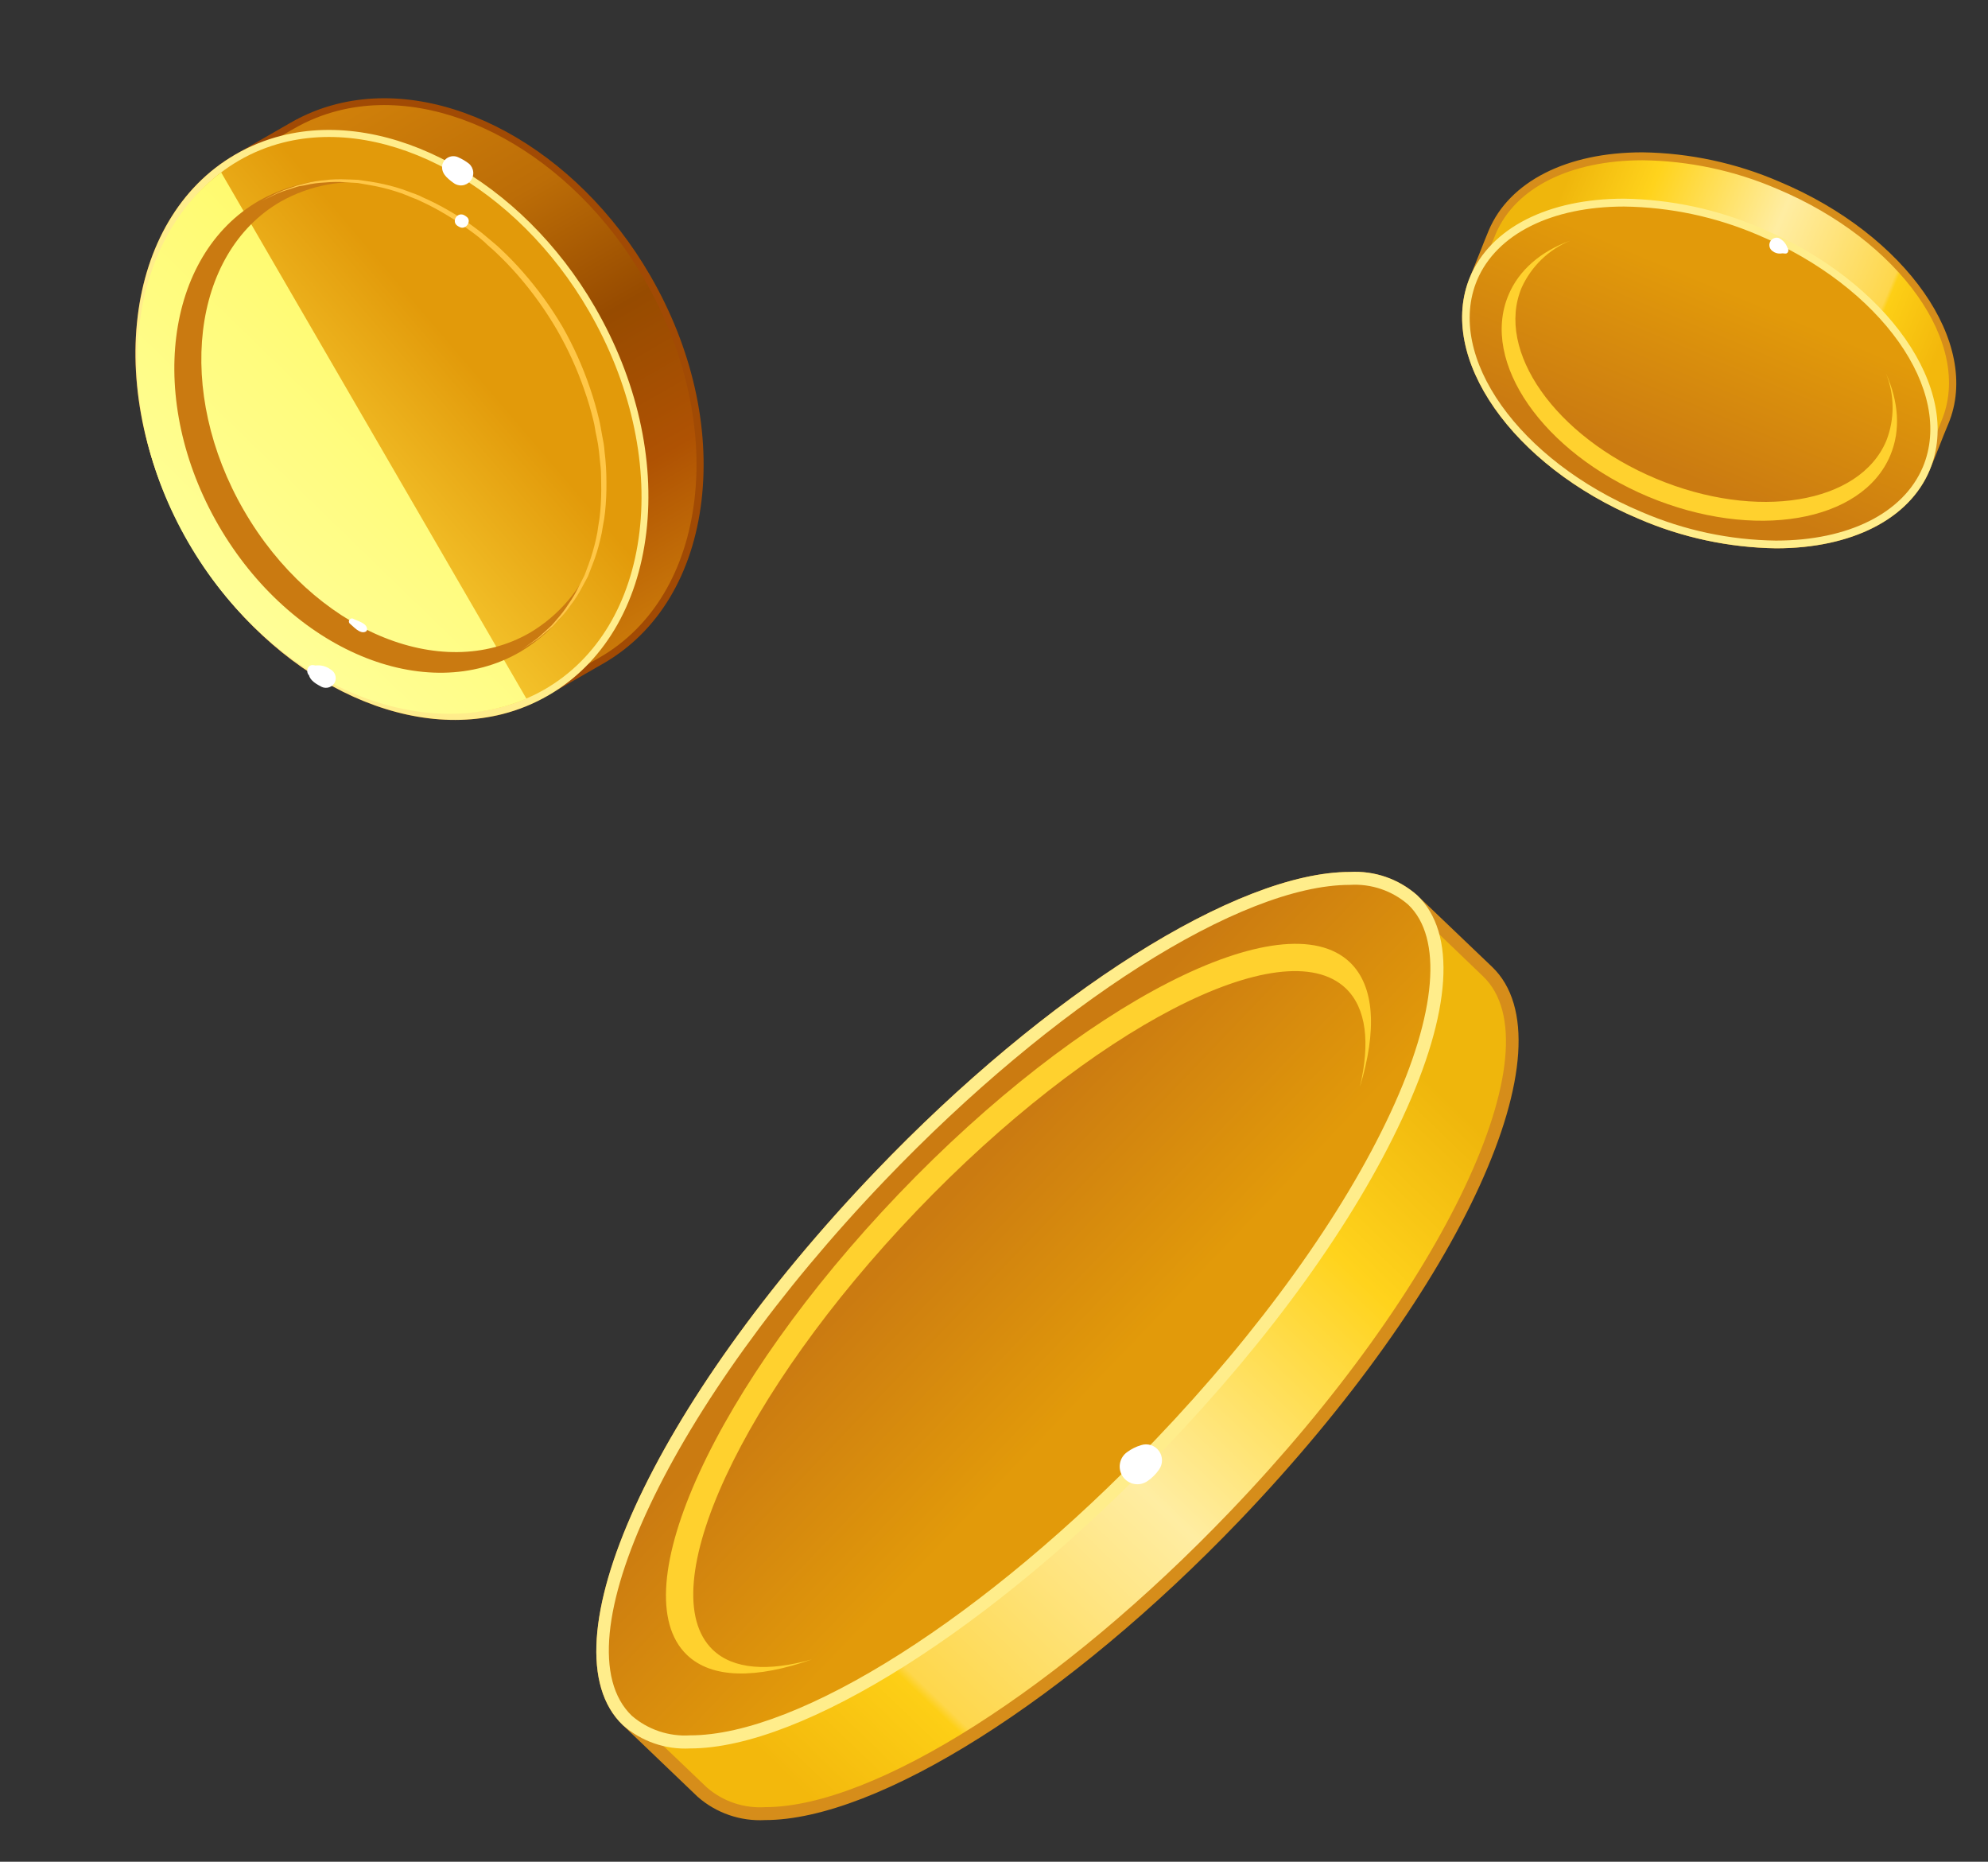 <svg width="251" height="235" viewBox="0 0 251 235" fill="none" xmlns="http://www.w3.org/2000/svg">
<rect x="0" y="0" width="251" height="235" fill="#333333" stroke="none"/>
<path d="M29.93 19.885C15.976 27.969 13.419 49.629 24.236 68.262C35.053 86.896 55.093 95.457 69.049 87.383L76.019 83.376C89.973 75.291 92.529 53.632 81.712 34.998C70.896 16.365 50.855 7.804 36.901 15.888L29.93 19.885Z" fill="url(#paint0_linear_1301_26036)"/>
<path d="M63.424 90.141C49.725 93.609 33.1 84.497 23.833 68.488C12.926 49.675 15.558 27.694 29.71 19.503L36.679 15.496C38.502 14.442 40.463 13.647 42.506 13.135C56.205 9.667 72.827 18.769 82.094 34.778C87.367 43.871 89.664 53.964 88.571 63.2C87.478 72.436 83.126 79.738 76.21 83.731L69.24 87.738C67.423 88.806 65.465 89.615 63.424 90.141ZM42.717 13.968C40.753 14.461 38.867 15.225 37.113 16.238L30.144 20.245C16.459 28.195 13.933 49.622 24.588 68.016C33.661 83.66 49.878 92.617 63.197 89.246C65.161 88.749 67.046 87.981 68.798 86.965L75.767 82.958C82.386 79.118 86.618 72.048 87.682 63.055C88.747 54.062 86.487 44.117 81.309 35.179C72.244 19.522 56.004 10.604 42.717 13.968Z" fill="#A14A04"/>
<path d="M69.027 87.367C82.979 79.284 85.537 57.622 74.739 38.984C63.941 20.347 43.877 11.79 29.925 19.874C15.972 27.957 13.415 49.619 24.213 68.257C35.011 86.894 55.075 95.45 69.027 87.367Z" fill="url(#paint1_linear_1301_26036)"/>
<path d="M63.424 90.141C49.725 93.609 33.1 84.497 23.833 68.488C12.926 49.675 15.558 27.694 29.71 19.503C31.531 18.445 33.492 17.647 35.534 17.131C49.233 13.664 65.858 22.776 75.122 38.775C80.398 47.878 82.695 57.971 81.602 67.207C80.509 76.442 76.123 83.787 69.248 87.77C67.426 88.827 65.466 89.625 63.424 90.141ZM35.753 17.995C33.789 18.491 31.904 19.259 30.152 20.277C16.467 28.226 13.941 49.654 24.596 68.048C33.669 83.691 49.886 92.649 63.205 89.277C65.169 88.78 67.054 88.013 68.806 86.996C75.425 83.156 79.659 76.097 80.737 67.157C81.815 58.216 79.54 48.208 74.364 39.28C65.283 23.56 49.041 14.632 35.753 17.995Z" fill="#FFED8B"/>
<path d="M27.922 21.761C15.722 30.973 13.689 51.068 23.768 68.474C33.847 85.88 52.367 94.118 66.467 88.195L27.922 21.761Z" fill="url(#paint2_linear_1301_26036)"/>
<path d="M27.589 66.315C36.707 82.048 53.767 89.2 65.694 82.278C70.181 79.588 73.499 75.316 74.997 70.303C73.451 74.303 70.607 77.668 66.921 79.86C55.675 86.373 39.51 79.477 30.805 64.447C22.1 49.416 24.168 31.984 35.411 25.46C39.148 23.352 43.483 22.558 47.724 23.206C42.626 22.011 37.265 22.772 32.701 25.339C20.765 32.229 18.481 50.579 27.589 66.315Z" fill="#CA7A11"/>
<path d="M65.886 81.972L66.714 81.392L67.664 80.715C68.067 80.444 68.432 80.027 68.903 79.627L69.612 78.977C69.854 78.736 70.072 78.445 70.317 78.171C70.85 77.576 71.334 76.94 71.764 76.268C72.288 75.529 72.747 74.745 73.133 73.925L73.793 72.637L74.335 71.188C74.704 70.163 75.008 69.116 75.246 68.053C75.378 67.493 75.478 66.924 75.544 66.352C75.655 65.772 75.735 65.187 75.784 64.598C75.893 63.369 75.932 62.135 75.902 60.902C75.876 60.269 75.906 59.634 75.833 58.991C75.76 58.347 75.698 57.702 75.632 57.046C75.566 56.39 75.461 55.739 75.318 55.096C75.155 54.453 75.106 53.77 74.93 53.12C74.611 51.793 74.223 50.484 73.769 49.197C72.861 46.571 71.704 44.036 70.317 41.628C68.909 39.218 67.282 36.942 65.456 34.83C64.562 33.8 63.617 32.816 62.624 31.881C62.143 31.397 61.609 31.016 61.165 30.546C60.67 30.105 60.153 29.689 59.616 29.301C59.083 28.92 58.559 28.537 58.028 28.166C57.497 27.796 56.938 27.489 56.415 27.151C55.36 26.509 54.269 25.928 53.148 25.41C52.617 25.13 52.04 24.973 51.491 24.709C50.962 24.489 50.423 24.296 49.875 24.131C48.835 23.803 47.774 23.547 46.699 23.365L45.174 23.101L43.706 23.013C42.801 22.943 41.891 22.952 40.988 23.039C40.192 23.075 39.401 23.181 38.624 23.357C38.266 23.448 37.899 23.462 37.554 23.561L36.632 23.861C36.104 24.011 35.584 24.188 35.073 24.391L33.973 24.916L33.062 25.348L33.965 24.884L35.047 24.33C35.55 24.104 36.065 23.906 36.59 23.738L37.517 23.413C37.843 23.331 38.191 23.242 38.571 23.146C39.354 22.947 40.152 22.812 40.958 22.744C41.871 22.631 42.793 22.597 43.712 22.641L45.208 22.7L46.756 22.924C47.855 23.097 48.942 23.338 50.011 23.648C50.573 23.808 51.126 23.997 51.668 24.215C52.217 24.435 52.806 24.589 53.368 24.906C54.517 25.408 55.635 25.979 56.716 26.615C57.855 27.262 58.95 27.98 59.997 28.767C60.547 29.159 61.076 29.579 61.582 30.025C62.087 30.469 62.639 30.879 63.131 31.36C64.148 32.306 65.115 33.303 66.029 34.349C67.894 36.473 69.555 38.766 70.993 41.199C72.4 43.666 73.567 46.261 74.48 48.95C74.933 50.26 75.318 51.592 75.636 52.941C75.807 53.615 75.888 54.29 76.022 54.951C76.155 55.612 76.289 56.274 76.325 56.949C76.487 58.249 76.568 59.558 76.566 60.868C76.581 62.122 76.524 63.376 76.395 64.623C76.336 65.223 76.244 65.819 76.119 66.408C76.039 66.989 75.927 67.564 75.781 68.131C75.529 69.213 75.199 70.275 74.791 71.308L74.229 72.762L73.526 74.061C73.102 74.88 72.61 75.661 72.054 76.396C71.598 77.062 71.085 77.688 70.52 78.265C70.276 78.54 70.044 78.822 69.8 79.052L69.053 79.69C68.569 80.082 68.135 80.494 67.772 80.743L66.751 81.405L65.886 81.972Z" fill="#FFC747"/>
<path d="M59.198 20.649C58.791 20.335 58.347 20.07 57.877 19.863C57.689 19.77 57.483 19.72 57.273 19.716C57.064 19.711 56.856 19.752 56.664 19.836C56.472 19.92 56.3 20.044 56.161 20.201C56.022 20.358 55.918 20.543 55.858 20.744C55.626 21.823 56.416 22.464 57.191 23.041C57.508 23.307 57.918 23.437 58.33 23.401C58.743 23.364 59.124 23.166 59.39 22.849C59.656 22.532 59.785 22.122 59.749 21.709C59.713 21.297 59.515 20.916 59.198 20.649Z" fill="white"/>
<path d="M41.721 84.49C41.174 84.093 40.496 83.92 39.826 84.005L39.65 83.972C38.853 83.792 38.545 84.79 39.02 85.252C39.199 85.958 40.028 86.398 40.623 86.708C40.923 86.846 41.266 86.861 41.578 86.748C41.889 86.636 42.144 86.406 42.287 86.107C42.411 85.816 42.422 85.488 42.317 85.189C42.212 84.89 41.999 84.641 41.721 84.49Z" fill="white"/>
<path d="M44.588 78.102C44.203 77.908 43.841 78.47 44.187 78.73C44.533 78.99 45.443 80.105 46.167 79.731C46.225 79.706 46.274 79.663 46.306 79.609C46.339 79.554 46.353 79.491 46.348 79.428C46.327 78.637 45.109 78.385 44.588 78.102Z" fill="white"/>
<path d="M58.885 27.344L58.735 27.236C57.757 26.564 56.844 28.051 57.874 28.576L58.043 28.667C58.838 29.06 59.63 27.851 58.885 27.344Z" fill="white"/>
<path d="M178.362 113.589C168.595 104.245 138.489 119.852 111.102 148.447C83.715 177.043 69.437 207.813 79.204 217.157L88.648 226.219C98.415 235.563 128.541 219.956 155.909 191.341C183.276 162.725 197.574 131.975 187.827 122.631L178.362 113.589Z" fill="url(#paint3_linear_1301_26036)"/>
<path d="M96.603 229.743C93.488 229.918 90.429 228.862 88.085 226.803L78.64 217.761C68.39 207.954 82.406 177.264 110.518 147.883C132.166 125.269 156.251 110.065 170.428 110.065C173.537 109.887 176.591 110.943 178.926 113.005L188.391 122.047C198.621 131.854 184.625 162.544 156.513 191.925C134.844 214.539 110.78 229.743 96.603 229.743ZM170.428 111.696C156.674 111.696 133.072 126.698 111.706 149.011C84.661 177.285 70.343 207.491 79.768 216.573L89.232 225.615C91.264 227.386 93.913 228.283 96.603 228.112C110.357 228.112 133.958 213.11 155.324 190.777C182.349 162.584 196.667 132.256 187.243 123.235L177.798 114.173C175.762 112.411 173.115 111.521 170.428 111.696Z" fill="#D68D1A"/>
<path d="M146.455 182.288C173.834 153.687 188.117 122.927 178.355 113.582C168.594 104.238 138.486 119.848 111.106 148.449C83.727 177.05 69.444 207.811 79.206 217.155C88.967 226.5 119.075 210.889 146.455 182.288Z" fill="url(#paint4_linear_1301_26036)"/>
<path d="M87.138 220.702C84.03 220.871 80.979 219.815 78.64 217.761C68.39 207.954 82.406 177.264 110.518 147.883C132.166 125.269 156.251 110.065 170.428 110.065C173.537 109.887 176.591 110.943 178.926 113.005C183.92 117.777 183.276 127.746 177.093 141.077C170.911 154.408 160.359 168.968 147.048 182.863C125.4 205.477 101.315 220.702 87.138 220.702ZM170.428 111.696C156.674 111.696 133.072 126.698 111.706 149.011C84.661 177.285 70.343 207.491 79.768 216.573C81.806 218.331 84.452 219.22 87.138 219.05C100.912 219.05 124.514 204.068 145.88 181.735C159.05 167.961 169.622 153.28 175.603 140.372C181.383 127.927 182.188 118.382 177.798 114.193C175.765 112.424 173.117 111.527 170.428 111.696Z" fill="#FFED8B"/>
<path d="M113.478 150.703C90.36 174.868 78.398 200.906 86.735 208.901C89.897 211.922 95.495 211.922 102.503 209.465C97.005 211.015 92.595 210.733 89.998 208.256C82.144 200.705 93.642 175.915 115.713 152.857C137.784 129.8 162.03 117.234 169.924 124.765C172.522 127.262 173.005 131.632 171.696 137.21C173.851 130.102 173.589 124.503 170.448 121.483C162.091 113.488 136.576 126.578 113.478 150.703Z" fill="#FFD12E"/>
<path d="M144.067 182.42C143.429 182.608 142.829 182.908 142.295 183.306C141.814 183.653 141.491 184.177 141.397 184.762C141.303 185.347 141.445 185.946 141.792 186.427C142.139 186.908 142.663 187.231 143.248 187.325C143.833 187.42 144.432 187.278 144.913 186.93C145.465 186.55 145.942 186.072 146.323 185.521C146.574 185.177 146.71 184.761 146.711 184.335C146.711 183.908 146.576 183.493 146.326 183.148C146.075 182.803 145.721 182.547 145.315 182.416C144.909 182.285 144.472 182.286 144.067 182.42Z" fill="white"/>
<path d="M186.074 35.178C181.919 45.082 191.341 58.473 207.115 65.094C222.889 71.715 239.053 69.054 243.207 59.159C243.903 57.49 244.867 54.968 245.563 53.308C249.717 43.404 240.305 30.013 224.521 23.392C208.738 16.77 192.593 19.423 188.438 29.327C187.734 30.959 186.769 33.518 186.074 35.178Z" fill="url(#paint5_linear_1301_26036)"/>
<path d="M224.243 69.212C218.285 69.122 212.402 67.862 206.93 65.502C190.933 58.788 181.382 45.101 185.601 34.956C185.944 34.121 186.361 33.101 186.779 32.035C187.196 30.968 187.604 29.939 187.956 29.104C190.553 22.919 197.805 19.228 207.366 19.228C213.322 19.312 219.203 20.572 224.67 22.937C240.666 29.651 250.218 43.339 245.999 53.484C245.646 54.309 245.238 55.339 244.821 56.405C244.404 57.471 243.986 58.501 243.634 59.335C241.056 65.521 233.795 69.212 224.243 69.212ZM207.403 20.229C198.241 20.229 191.323 23.698 188.856 29.503C188.513 30.328 188.096 31.358 187.687 32.415C187.279 33.472 186.853 34.52 186.5 35.354C182.457 44.999 191.777 58.139 207.282 64.64C212.637 66.947 218.395 68.173 224.225 68.247C233.378 68.247 240.305 64.779 242.772 58.974C243.124 58.139 243.532 57.119 243.949 56.062C244.367 55.005 244.784 53.957 245.127 53.122C249.179 43.478 239.86 30.337 224.345 23.828C218.989 21.526 213.232 20.303 207.403 20.229Z" fill="#D68D1A"/>
<path d="M243.214 59.158C247.371 49.255 237.95 35.859 222.173 29.236C206.395 22.614 190.235 25.273 186.079 35.176C181.922 45.079 191.343 58.475 207.12 65.098C222.898 71.721 239.058 69.061 243.214 59.158Z" fill="url(#paint6_linear_1301_26036)"/>
<path d="M224.243 69.212C218.285 69.122 212.402 67.862 206.93 65.502C190.933 58.788 181.382 45.101 185.601 34.956C188.198 28.77 195.449 25.079 205.01 25.079C210.966 25.164 216.847 26.425 222.314 28.789C238.311 35.493 247.863 49.19 243.643 59.335C241.056 65.521 233.795 69.212 224.243 69.212ZM205.047 26.072C195.885 26.072 188.958 29.549 186.5 35.345C182.457 44.989 191.777 58.13 207.282 64.63C212.637 66.938 218.395 68.164 224.225 68.238C233.378 68.238 240.305 64.77 242.772 58.965C246.824 49.32 237.495 36.18 221.99 29.67C216.633 27.37 210.876 26.147 205.047 26.072Z" fill="#FFED8B"/>
<path d="M208.117 62.702C221.433 68.266 235.112 65.957 238.663 57.481C240.008 54.281 239.711 50.665 238.107 47.104C239.219 49.835 239.239 52.889 238.162 55.635C234.815 63.61 221.795 65.753 209.081 60.42C196.367 55.088 188.772 44.285 192.12 36.309C193.337 33.622 195.532 31.5 198.259 30.375C194.55 31.728 191.768 34.084 190.451 37.255C186.89 45.713 194.809 57.11 208.117 62.702Z" fill="#FFD12E"/>
<path d="M225.681 31.293C225.591 31.02 225.447 30.769 225.257 30.554C225.067 30.339 224.836 30.164 224.577 30.041C224.363 29.98 224.135 29.997 223.933 30.09C223.732 30.183 223.57 30.346 223.478 30.548C223.386 30.75 223.369 30.979 223.431 31.192C223.494 31.405 223.63 31.589 223.817 31.71C224.082 31.913 224.41 32.018 224.744 32.007C224.962 31.97 225.184 31.97 225.402 32.007C225.783 32.044 225.912 31.515 225.681 31.293Z" fill="white"/>
<defs>
<linearGradient id="paint0_linear_1301_26036" x1="73.344" y1="86.544" x2="34.4" y2="18.857" gradientUnits="userSpaceOnUse">
<stop stop-color="#CD7D0A"/>
<stop offset="0.26" stop-color="#AF5203"/>
<stop offset="0.5" stop-color="#974B00"/>
<stop offset="0.74" stop-color="#BC6D07"/>
<stop offset="1" stop-color="#D0800A"/>
</linearGradient>
<linearGradient id="paint1_linear_1301_26036" x1="30.883" y1="69.492" x2="58.955" y2="45.566" gradientUnits="userSpaceOnUse">
<stop stop-color="#FFDD40"/>
<stop offset="1" stop-color="#E29A0A"/>
</linearGradient>
<linearGradient id="paint2_linear_1301_26036" x1="14.557" y1="88.755" x2="55.763" y2="46.281" gradientUnits="userSpaceOnUse">
<stop offset="0.2" stop-color="#FFFF9F"/>
<stop offset="1" stop-color="#FFFA6D"/>
</linearGradient>
<linearGradient id="paint3_linear_1301_26036" x1="89.973" y1="215.357" x2="172.663" y2="128.978" gradientUnits="userSpaceOnUse">
<stop stop-color="#F3B80C"/>
<stop offset="0.16" stop-color="#FDCF16"/>
<stop offset="0.17" stop-color="#FED74C"/>
<stop offset="0.48" stop-color="#FFEDA2"/>
<stop offset="0.8" stop-color="#FFD31C"/>
<stop offset="1" stop-color="#EFB60C"/>
</linearGradient>
<linearGradient id="paint4_linear_1301_26036" x1="117.04" y1="154.074" x2="138.671" y2="174.781" gradientUnits="userSpaceOnUse">
<stop stop-color="#CB7B11"/>
<stop offset="1" stop-color="#E29A0A"/>
</linearGradient>
<linearGradient id="paint5_linear_1301_26036" x1="241.025" y1="53.268" x2="193.322" y2="33.344" gradientUnits="userSpaceOnUse">
<stop stop-color="#F3B80C"/>
<stop offset="0.16" stop-color="#FDCF16"/>
<stop offset="0.17" stop-color="#FED74C"/>
<stop offset="0.48" stop-color="#FFEDA2"/>
<stop offset="0.8" stop-color="#FFD31C"/>
<stop offset="1" stop-color="#EFB60C"/>
</linearGradient>
<linearGradient id="paint6_linear_1301_26036" x1="209.738" y1="58.861" x2="218.957" y2="36.898" gradientUnits="userSpaceOnUse">
<stop stop-color="#CB7B11"/>
<stop offset="1" stop-color="#E29A0A"/>
</linearGradient>
</defs>
</svg>
